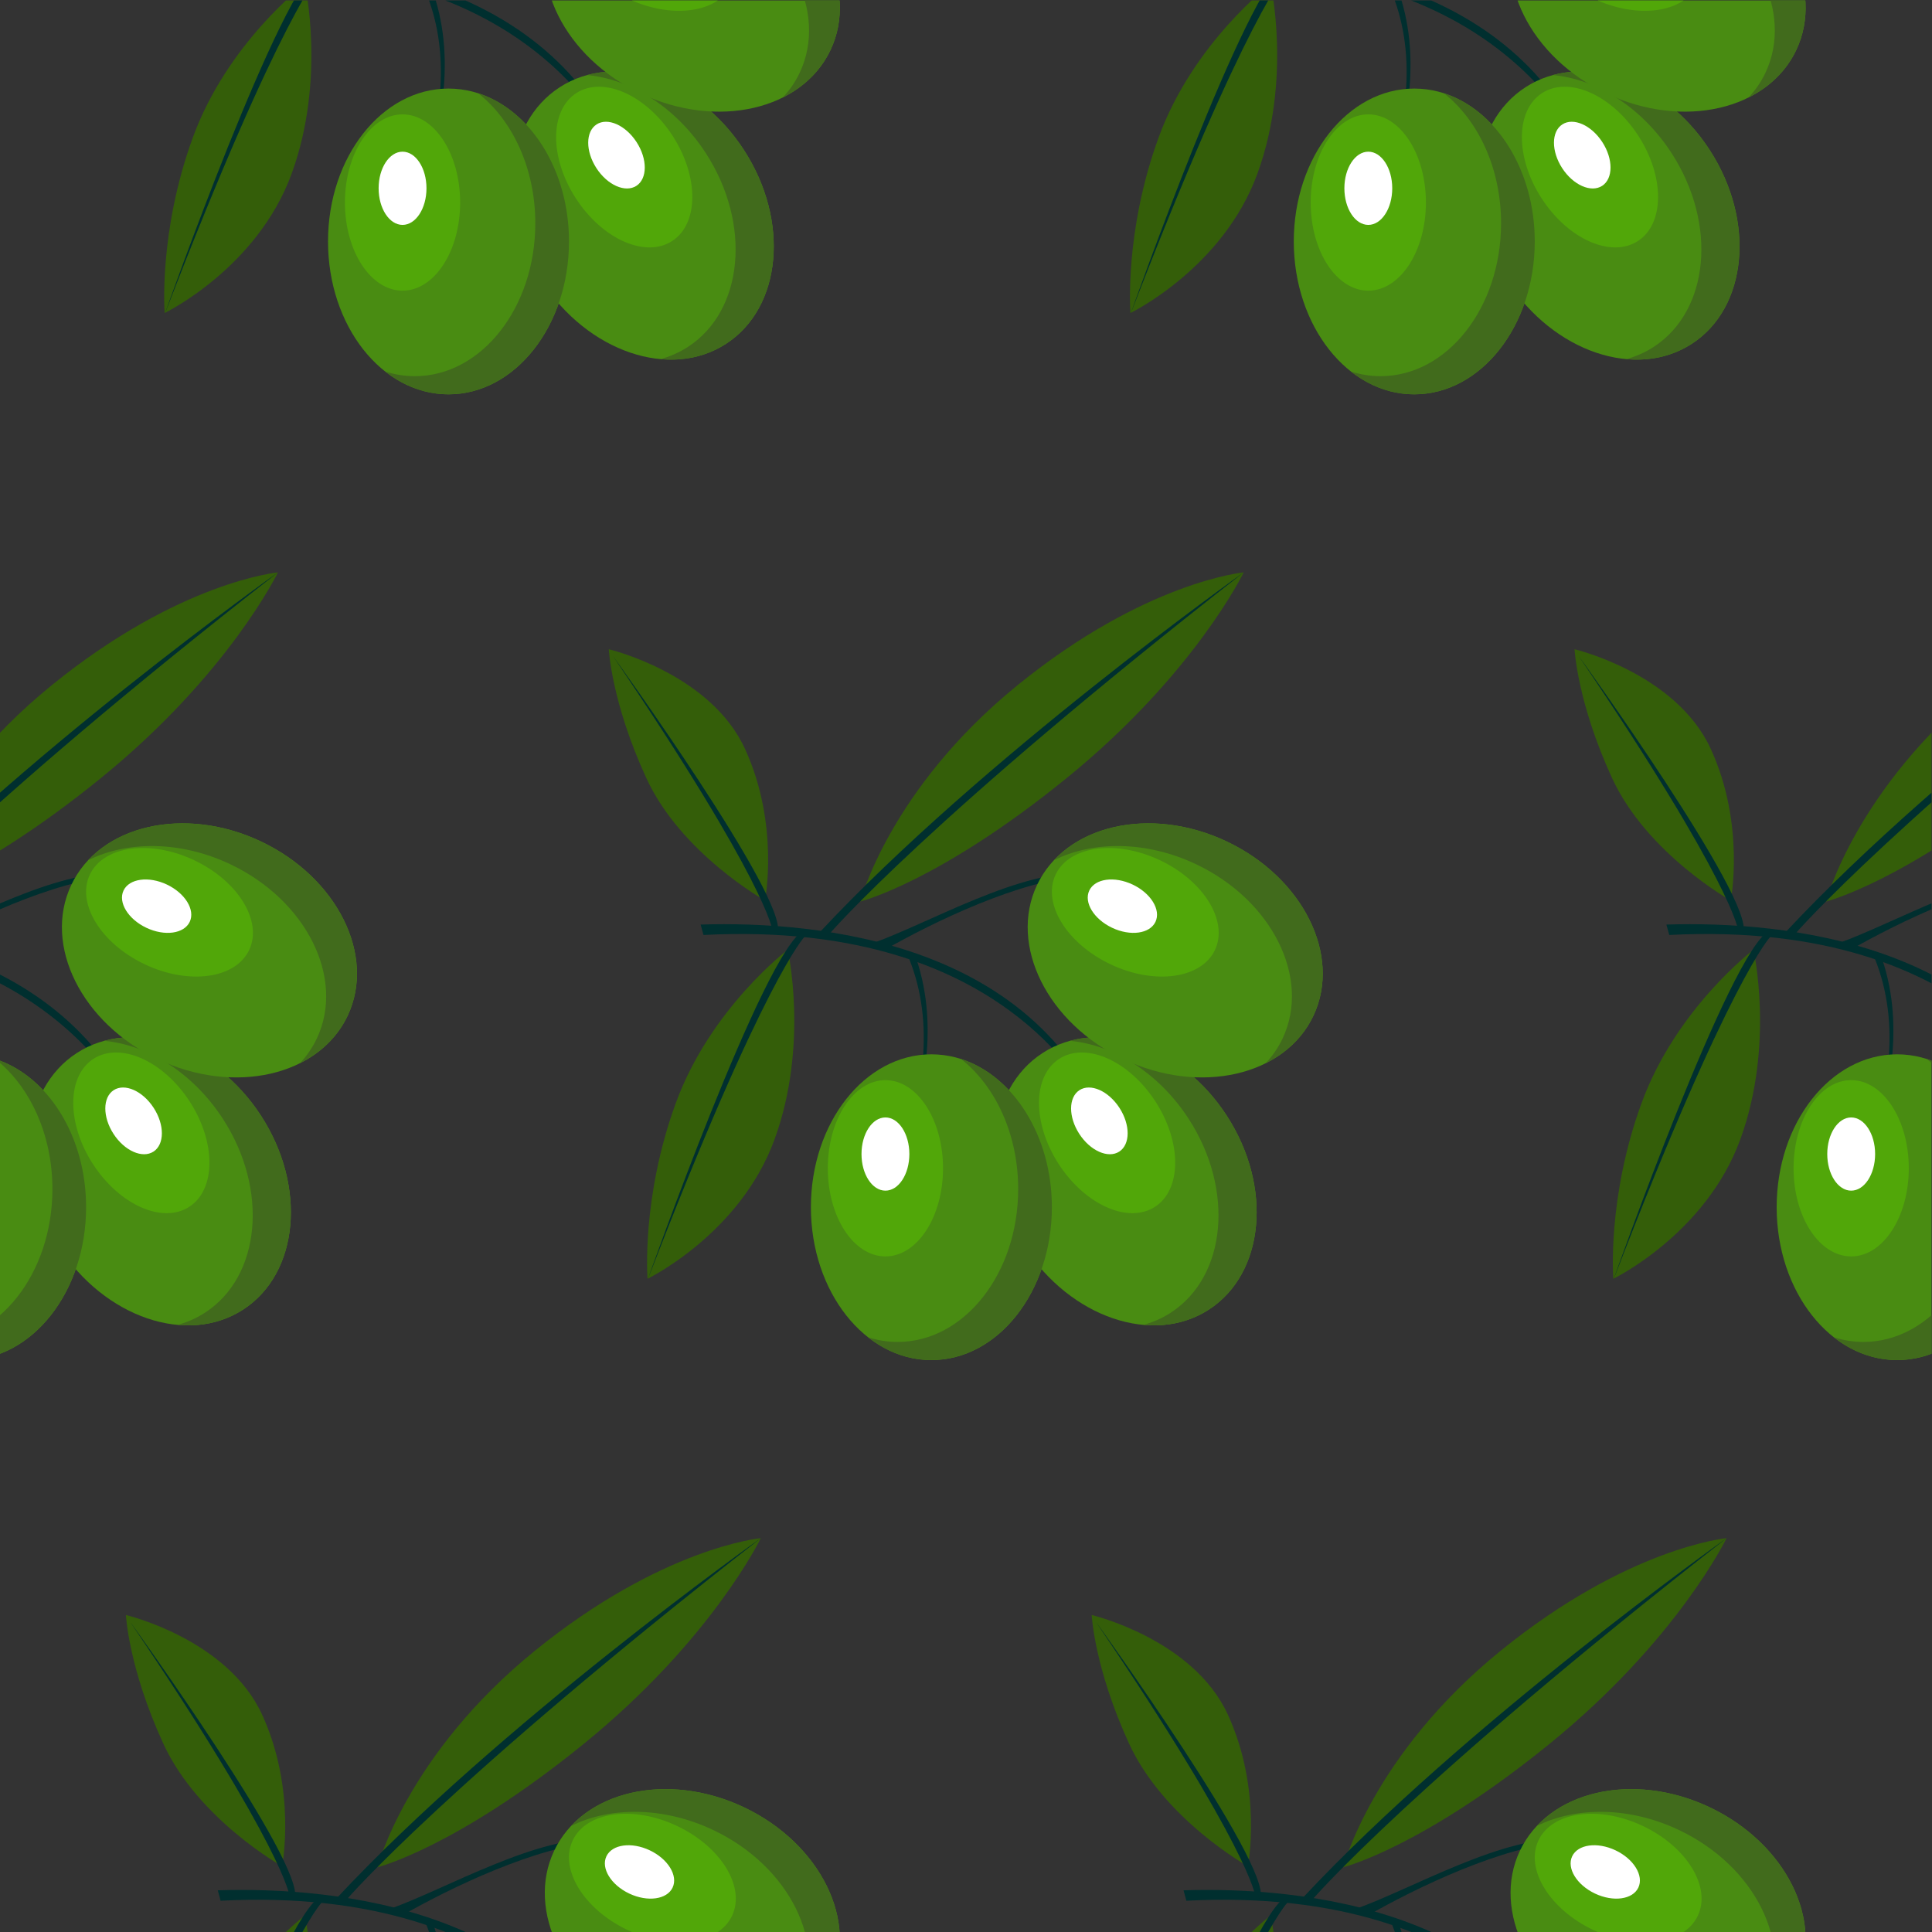 <?xml version="1.0" encoding="UTF-8"?>
<svg version="1.1" viewBox="0 0 800 800" xml:space="preserve" xmlns="http://www.w3.org/2000/svg"><rect x="0" y="0" width="800" height="800" fill="#333333" stroke="none"/><defs><clipPath id="d"><path d="m0 600h600v-600h-600z"/></clipPath><clipPath id="c"><path d="m600 0h-600v600h600z"/></clipPath><clipPath id="b"><path d="m600 600h600v-600h-600z"/></clipPath><clipPath id="a"><path d="m0 600h600v-600h-600z"/></clipPath></defs><g transform="matrix(1.333 0 0 -1.333 0 800)"><g clip-path="url(#d)"><g clip-path="url(#c)"><g clip-path="url(#b)"><path d="m645.23 246.32c-3.895 10.488-29.844 68.374-126.7 63.392l-0.886 3.235c36.566 1.143 105.99-5.231 127.58-66.627" fill="#002f2f"/><path d="m574.52 304.92c15.475 8.9 42.472 21.835 61.219 22.986l1.207 0.805c-19.474 1.662-48.325-15.326-65.847-21.55z" fill="#002f2f"/><path d="m626.75 225.15c0-26.227-16.757-47.488-37.427-47.488-20.671 0-37.426 21.261-37.426 47.488s16.755 47.488 37.426 47.488c20.67 0 37.427-21.261 37.427-47.488" fill="#498c12"/><path d="m626.75 225.15c0-26.223-16.758-47.488-37.427-47.488-7.219 0-13.965 2.592-19.679 7.091 2.946-0.949 6.037-1.456 9.215-1.456 20.669 0 37.427 21.265 37.427 47.487 0 17.064-7.091 32.027-17.747 40.397 16.21-5.207 28.211-23.84 28.211-46.031" fill="#416b1c"/><path d="m631.31 358.42c-39.732-32.263-64.081-38.318-64.081-38.318s9.134 34.95 48.866 67.212c39.731 32.264 70.237 35.022 70.237 35.022s-15.291-31.653-55.022-63.916" fill="#345e09"/><path d="m686.33 422.34s-81.313-57.742-131.88-111.98h3.479s30.988 35.922 128.4 111.98" fill="#002f2f"/></g><g clip-path="url(#a)"><path d="m495.23-53.677c-3.895 10.488-29.844 68.374-126.7 63.392l-0.886 3.235c36.566 1.144 105.99-5.231 127.58-66.627" fill="#002f2f"/><path d="m432.48 2.156c3.935-9.962 5.112-20.432 4.165-31.295h1.018c1.227 11.641 0.24 22.802-3.696 33.327z" fill="#002f2f"/><path d="m424.52 4.92c15.475 8.9 42.472 21.835 61.219 22.986l1.207 0.805c-19.474 1.662-48.325-15.326-65.847-21.55z" fill="#002f2f"/><path d="m531.06 38.756c23.71-11.21 35.769-35.446 26.934-54.133s-35.218-24.749-58.928-13.539-35.77 35.446-26.935 54.133 35.219 24.749 58.929 13.539" fill="#498c12"/><path d="m531.06 38.756c23.707-11.208 35.768-35.447 26.934-54.133-3.086-6.527-8.312-11.518-14.822-14.761 2.118 2.258 3.897 4.835 5.256 7.709 8.835 18.687-3.228 42.925-26.934 54.133-15.427 7.294-31.984 7.278-44.106 1.222 11.636 12.429 33.61 15.314 53.672 5.83" fill="#416b1c"/><path d="m510.31 32.943c13.67-6.463 21.328-18.946 17.102-27.881-4.223-8.936-18.73-10.94-32.4-4.477-13.671 6.463-21.328 18.946-17.104 27.882 4.225 8.935 18.732 10.939 32.402 4.476" fill="#51a709"/><path d="m501.83 25.376c5.677-2.685 8.857-7.869 7.103-11.58s-7.78-4.544-13.458-1.859c-5.677 2.684-8.857 7.869-7.103 11.58 1.755 3.711 7.78 4.544 13.458 1.859" fill="#fff"/><path d="m481.31 58.421c-39.732-32.263-64.081-38.318-64.081-38.318s9.134 34.95 48.866 67.212c39.731 32.264 70.237 35.023 70.237 35.023s-15.291-31.653-55.022-63.917" fill="#345e09"/><path d="m381.42 67.527c10.812-23.528 6.219-47.115 6.219-47.115s-26.084 14.56-36.897 38.088-11.627 39.967-11.627 39.967 31.491-7.411 42.305-30.94" fill="#345e09"/><path d="m390.61-53.773c-10.735-29.431-39.461-43.314-39.461-43.314s-1.981 25.084 8.754 54.515c10.737 29.431 34.793 47.689 34.793 47.689s6.651-29.459-4.086-58.89" fill="#345e09"/><path d="m351.15-97.489s36.34 102.79 48.575 108.59l0.217-1.949s-12.614-12.777-48.792-106.64" fill="#002f2f"/><path d="m340.44 96.324s54.628-75.501 51.104-85.962l-1.625 0.88s-1.536 14.315-49.479 85.082" fill="#002f2f"/><path d="m536.33 122.34s-81.313-57.743-131.88-111.98h3.479s30.988 35.922 128.4 111.98" fill="#002f2f"/><path d="m195.23-53.677c-3.895 10.488-29.844 68.374-126.7 63.392l-0.886 3.235c36.566 1.144 105.99-5.231 127.58-66.627" fill="#002f2f"/><path d="m132.48 2.156c3.935-9.962 5.112-20.432 4.165-31.295h1.018c1.226 11.641 0.24 22.802-3.696 33.327z" fill="#002f2f"/><path d="m124.51 4.92c15.477 8.9 42.474 21.835 61.22 22.986l1.208 0.805c-19.475 1.662-48.326-15.326-65.848-21.55z" fill="#002f2f"/><path d="m231.06 38.756c23.71-11.21 35.769-35.446 26.934-54.133s-35.218-24.749-58.928-13.539-35.77 35.446-26.935 54.133 35.218 24.749 58.929 13.539" fill="#498c12"/><path d="m231.06 38.756c23.706-11.208 35.769-35.447 26.934-54.133-3.086-6.527-8.312-11.518-14.822-14.761 2.118 2.258 3.897 4.835 5.256 7.709 8.835 18.687-3.227 42.925-26.934 54.133-15.427 7.294-31.984 7.278-44.107 1.222 11.637 12.429 33.611 15.314 53.673 5.83" fill="#416b1c"/><path d="m210.31 32.943c13.67-6.463 21.327-18.946 17.103-27.881-4.225-8.936-18.731-10.94-32.402-4.477-13.67 6.463-21.327 18.946-17.103 27.882 4.225 8.935 18.732 10.939 32.402 4.476" fill="#51a709"/><path d="m201.83 25.376c5.678-2.685 8.858-7.869 7.104-11.58-1.755-3.711-7.78-4.544-13.458-1.859-5.677 2.684-8.857 7.869-7.103 11.58 1.755 3.711 7.78 4.544 13.457 1.859" fill="#fff"/><path d="m181.31 58.421c-39.732-32.263-64.081-38.318-64.081-38.318s9.134 34.95 48.866 67.212c39.732 32.264 70.238 35.023 70.238 35.023s-15.292-31.653-55.023-63.917" fill="#345e09"/><path d="m81.417 67.527c10.813-23.528 6.22-47.115 6.22-47.115s-26.084 14.56-36.897 38.088-11.627 39.967-11.627 39.967 31.491-7.411 42.304-30.94" fill="#345e09"/><path d="m90.608-53.773c-10.736-29.431-39.463-43.314-39.463-43.314s-1.98 25.084 8.756 54.515 34.792 47.689 34.792 47.689 6.651-29.459-4.085-58.89" fill="#345e09"/><path d="m51.145-97.489s36.341 102.79 48.575 108.59l0.218-1.949s-12.614-12.777-48.793-106.64" fill="#002f2f"/><path d="m40.445 96.324s54.629-75.501 51.104-85.962l-1.625 0.88s-1.536 14.315-49.479 85.082" fill="#002f2f"/><path d="m236.33 122.34s-81.314-57.743-131.88-111.98h3.479s30.987 35.922 128.4 111.98" fill="#002f2f"/><path d="m645.23 246.32c-3.895 10.488-29.844 68.374-126.7 63.392l-0.886 3.235c36.566 1.143 105.99-5.231 127.58-66.627" fill="#002f2f"/><path d="m582.48 302.16c3.935-9.962 5.112-20.432 4.165-31.295h1.018c1.227 11.641 0.24 22.802-3.696 33.327z" fill="#002f2f"/><path d="m574.51 304.92c15.476 8.9 42.473 21.835 61.22 22.986l1.207 0.805c-19.474 1.662-48.325-15.326-65.847-21.55z" fill="#002f2f"/><path d="m626.75 225.15c0-26.227-16.757-47.488-37.427-47.488-20.671 0-37.426 21.261-37.426 47.488s16.755 47.488 37.426 47.488c20.67 0 37.427-21.261 37.427-47.488" fill="#498c12"/><path d="m626.75 225.15c0-26.223-16.758-47.488-37.427-47.488-7.219 0-13.965 2.592-19.679 7.091 2.946-0.949 6.037-1.456 9.215-1.456 20.669 0 37.427 21.265 37.427 47.487 0 17.064-7.091 32.027-17.747 40.397 16.21-5.207 28.211-23.84 28.211-46.031" fill="#416b1c"/><path d="m592.94 237.24c0-15.121-8.011-27.379-17.895-27.379s-17.897 12.258-17.897 27.379 8.013 27.379 17.897 27.379 17.895-12.258 17.895-27.379" fill="#51a709"/><path d="m582.48 241.66c0-6.28-3.329-11.371-7.433-11.371-4.106 0-7.433 5.091-7.433 11.371s3.327 11.372 7.433 11.372c4.104 0 7.433-5.092 7.433-11.372" fill="#fff"/><path d="m631.31 358.42c-39.732-32.263-64.081-38.318-64.081-38.318s9.134 34.95 48.866 67.212c39.731 32.264 70.237 35.022 70.237 35.022s-15.291-31.653-55.022-63.916" fill="#345e09"/><path d="m531.42 367.53c10.812-23.527 6.219-47.114 6.219-47.114s-26.084 14.559-36.897 38.087-11.627 39.967-11.627 39.967 31.491-7.411 42.305-30.94" fill="#345e09"/><path d="m540.61 246.23c-10.735-29.431-39.461-43.314-39.461-43.314s-1.981 25.084 8.754 54.515c10.737 29.431 34.793 47.689 34.793 47.689s6.651-29.459-4.086-58.89" fill="#345e09"/><path d="m501.15 202.51s36.34 102.79 48.574 108.59l0.218-1.949s-12.614-12.777-48.792-106.64" fill="#002f2f"/><path d="m490.44 396.32s54.628-75.501 51.104-85.962l-1.625 0.88s-1.536 14.315-49.479 85.082" fill="#002f2f"/><path d="m686.33 422.34s-81.313-57.742-131.88-111.98h3.479s30.988 35.922 128.4 111.98" fill="#002f2f"/><path d="m345.23 246.32c-3.895 10.488-29.844 68.374-126.7 63.392l-0.886 3.235c36.566 1.143 105.99-5.231 127.58-66.627" fill="#002f2f"/><path d="m345.35 246.01c0.136-0.37 0.242-0.668 0.306-0.886-0.105 0.298-0.201 0.588-0.306 0.886" fill="#002f2f"/><path d="m345.76 244.81c-0.04 0.104-0.072 0.209-0.105 0.313 0.048-0.137 0.08-0.241 0.105-0.313" fill="#002f2f"/><path d="m381.09 253.56c14.271-22.003 11.782-48.96-5.56-60.207-17.342-11.248-42.969-2.528-57.241 19.476-14.271 22.004-11.782 48.96 5.561 60.207 17.342 11.248 42.968 2.528 57.24-19.476" fill="#498c12"/><path d="m381.09 253.56c14.269-22.001 11.781-48.96-5.56-60.207-6.057-3.928-13.127-5.424-20.369-4.759 2.989 0.806 5.858 2.062 8.525 3.793 17.34 11.247 19.829 38.207 5.56 60.207-9.285 14.316-23.377 23.01-36.872 24.235 16.434 4.451 36.642-4.651 48.716-23.269" fill="#416b1c"/><path d="m358.92 257.99c8.227-12.686 8.176-27.331-0.117-32.709-8.292-5.378-21.685 0.546-29.913 13.233-8.228 12.686-8.176 27.331 0.117 32.709 8.292 5.378 21.684-0.546 29.913-13.233" fill="#51a709"/><path d="m347.74 256.01c3.417-5.27 3.396-11.352-0.048-13.585-3.445-2.235-9.006 0.226-12.424 5.496-3.417 5.269-3.396 11.351 0.049 13.585 3.443 2.233 9.005-0.228 12.423-5.496" fill="#fff"/><path d="m282.48 302.16c3.935-9.962 5.112-20.432 4.165-31.295h1.018c1.226 11.641 0.24 22.802-3.696 33.327z" fill="#002f2f"/><path d="m274.51 304.92c15.477 8.9 42.473 21.835 61.22 22.986l1.207 0.805c-19.474 1.662-48.325-15.326-65.847-21.55z" fill="#002f2f"/><path d="m326.75 225.15c0-26.227-16.757-47.488-37.427-47.488s-37.427 21.261-37.427 47.488 16.757 47.488 37.427 47.488 37.427-21.261 37.427-47.488" fill="#498c12"/><path d="m326.75 225.15c0-26.223-16.758-47.488-37.427-47.488-7.22 0-13.965 2.592-19.679 7.091 2.945-0.949 6.036-1.456 9.215-1.456 20.67 0 37.427 21.265 37.427 47.487 0 17.064-7.091 32.027-17.747 40.397 16.21-5.207 28.211-23.84 28.211-46.031" fill="#416b1c"/><path d="m292.94 237.24c0-15.121-8.012-27.379-17.897-27.379-9.883 0-17.896 12.258-17.896 27.379s8.013 27.379 17.896 27.379c9.885 0 17.897-12.258 17.897-27.379" fill="#51a709"/><path d="m282.48 241.66c0-6.28-3.328-11.371-7.434-11.371-4.105 0-7.432 5.091-7.432 11.371s3.327 11.372 7.432 11.372c4.106 0 7.434-5.092 7.434-11.372" fill="#fff"/><path d="m381.06 338.76c23.71-11.21 35.769-35.446 26.934-54.133s-35.218-24.749-58.928-13.539-35.77 35.446-26.935 54.133 35.219 24.749 58.929 13.539" fill="#498c12"/><path d="m381.06 338.76c23.707-11.209 35.768-35.447 26.934-54.133-3.086-6.527-8.311-11.518-14.822-14.761 2.118 2.258 3.897 4.835 5.256 7.709 8.835 18.687-3.228 42.925-26.934 54.134-15.427 7.293-31.984 7.277-44.106 1.221 11.636 12.429 33.61 15.314 53.672 5.83" fill="#416b1c"/><path d="m360.31 332.94c13.67-6.463 21.328-18.946 17.103-27.881-4.224-8.936-18.731-10.94-32.401-4.477-13.671 6.463-21.328 18.946-17.104 27.881 4.225 8.936 18.732 10.94 32.402 4.477" fill="#51a709"/><path d="m351.83 325.38c5.677-2.685 8.857-7.869 7.103-11.58-1.754-3.712-7.78-4.544-13.458-1.859-5.677 2.684-8.857 7.868-7.103 11.58 1.755 3.711 7.78 4.543 13.458 1.859" fill="#fff"/><path d="m331.31 358.42c-39.732-32.263-64.081-38.318-64.081-38.318s9.134 34.95 48.866 67.212c39.731 32.264 70.237 35.022 70.237 35.022s-15.291-31.653-55.022-63.916" fill="#345e09"/><path d="m231.42 367.53c10.813-23.527 6.22-47.114 6.22-47.114s-26.084 14.559-36.897 38.087-11.627 39.967-11.627 39.967 31.491-7.411 42.304-30.94" fill="#345e09"/><path d="m240.61 246.23c-10.736-29.431-39.463-43.314-39.463-43.314s-1.98 25.084 8.756 54.515 34.792 47.689 34.792 47.689 6.651-29.459-4.085-58.89" fill="#345e09"/><path d="m201.14 202.51s36.341 102.79 48.575 108.59l0.218-1.949s-12.614-12.777-48.793-106.64" fill="#002f2f"/><path d="m190.44 396.32s54.629-75.501 51.104-85.962l-1.625 0.88s-1.536 14.315-49.479 85.082" fill="#002f2f"/><path d="m386.33 422.34s-81.313-57.742-131.88-111.98h3.479s30.987 35.922 128.4 111.98" fill="#002f2f"/><path d="m45.233 246.32c-3.895 10.488-29.844 68.374-126.7 63.392l-0.886 3.235c36.566 1.143 105.99-5.231 127.58-66.627" fill="#002f2f"/><path d="m45.346 246.01c0.137-0.37 0.241-0.668 0.306-0.886-0.105 0.298-0.201 0.588-0.306 0.886" fill="#002f2f"/><path d="m45.756 244.81c-0.04 0.104-0.072 0.209-0.104 0.313 0.048-0.137 0.08-0.241 0.104-0.313" fill="#002f2f"/><path d="m81.086 253.56c14.271-22.003 11.782-48.96-5.56-60.207-17.342-11.248-42.969-2.528-57.241 19.476-14.271 22.004-11.782 48.96 5.56 60.207 17.343 11.248 42.97 2.528 57.241-19.476" fill="#498c12"/><path d="m81.086 253.56c14.269-22.001 11.781-48.96-5.56-60.207-6.057-3.928-13.126-5.424-20.369-4.759 2.989 0.806 5.857 2.062 8.525 3.793 17.341 11.247 19.829 38.207 5.56 60.207-9.285 14.316-23.376 23.01-36.872 24.235 16.434 4.451 36.641-4.651 48.716-23.269" fill="#416b1c"/><path d="m58.922 257.99c8.228-12.686 8.177-27.331-0.116-32.709-8.292-5.378-21.685 0.546-29.913 13.233-8.228 12.686-8.176 27.331 0.116 32.709 8.293 5.378 21.685-0.546 29.913-13.233" fill="#51a709"/><path d="m47.735 256.01c3.417-5.27 3.396-11.352-0.048-13.585-3.444-2.235-9.007 0.226-12.424 5.496-3.418 5.269-3.396 11.351 0.048 13.585 3.444 2.233 9.006-0.228 12.424-5.496" fill="#fff"/><path d="m-25.486 304.92c15.477 8.9 42.474 21.835 61.22 22.986l1.208 0.805c-19.475 1.662-48.326-15.326-65.848-21.55z" fill="#002f2f"/><path d="m26.747 225.15c0-26.227-16.757-47.488-37.427-47.488s-37.427 21.261-37.427 47.488 16.757 47.488 37.427 47.488 37.427-21.261 37.427-47.488" fill="#498c12"/><path d="m26.747 225.15c0-26.223-16.758-47.488-37.427-47.488-7.22 0-13.965 2.592-19.679 7.091 2.945-0.949 6.036-1.456 9.215-1.456 20.67 0 37.427 21.265 37.427 47.487 0 17.064-7.091 32.027-17.747 40.397 16.21-5.207 28.211-23.84 28.211-46.031" fill="#416b1c"/><path d="m81.057 338.76c23.71-11.21 35.769-35.446 26.934-54.133s-35.218-24.749-58.928-13.539-35.77 35.446-26.935 54.133 35.218 24.749 58.929 13.539" fill="#498c12"/><path d="m81.057 338.76c23.706-11.209 35.769-35.447 26.934-54.133-3.086-6.527-8.312-11.518-14.822-14.761 2.118 2.258 3.897 4.835 5.256 7.709 8.835 18.687-3.227 42.925-26.934 54.134-15.427 7.293-31.984 7.277-44.107 1.221 11.637 12.429 33.611 15.314 53.673 5.83" fill="#416b1c"/><path d="m60.308 332.94c13.67-6.463 21.327-18.946 17.103-27.881-4.225-8.936-18.731-10.94-32.402-4.477-13.67 6.463-21.327 18.946-17.103 27.881 4.225 8.936 18.732 10.94 32.402 4.477" fill="#51a709"/><path d="m51.833 325.38c5.678-2.685 8.858-7.869 7.104-11.58-1.755-3.712-7.78-4.544-13.458-1.859-5.677 2.684-8.857 7.868-7.103 11.58 1.755 3.711 7.78 4.543 13.457 1.859" fill="#fff"/><path d="m31.306 358.42c-39.732-32.263-64.081-38.318-64.081-38.318s9.134 34.95 48.866 67.212c39.732 32.264 70.238 35.022 70.238 35.022s-15.292-31.653-55.023-63.916" fill="#345e09"/><path d="m86.329 422.34s-81.314-57.742-131.88-111.98h3.479s30.987 35.922 128.4 111.98" fill="#002f2f"/><path d="m495.23 546.32c-3.895 10.488-29.844 68.374-126.7 63.392l-0.886 3.235c36.566 1.143 105.99-5.231 127.58-66.627" fill="#002f2f"/><path d="m495.35 546.01c0.136-0.37 0.242-0.668 0.306-0.885-0.105 0.297-0.201 0.587-0.306 0.885" fill="#002f2f"/><path d="m495.76 544.81c-0.04 0.104-0.072 0.209-0.105 0.314 0.048-0.137 0.08-0.242 0.105-0.314" fill="#002f2f"/><path d="m531.09 553.56c14.271-22.003 11.782-48.959-5.56-60.207s-42.969-2.528-57.241 19.476c-14.271 22.004-11.782 48.959 5.56 60.207 17.343 11.248 42.969 2.528 57.241-19.476" fill="#498c12"/><path d="m531.09 553.56c14.269-22 11.781-48.96-5.56-60.207-6.057-3.928-13.127-5.424-20.369-4.759 2.989 0.806 5.858 2.063 8.525 3.793 17.34 11.247 19.829 38.206 5.56 60.207-9.285 14.316-23.377 23.01-36.872 24.235 16.434 4.452 36.642-4.651 48.716-23.269" fill="#416b1c"/><path d="m508.92 557.99c8.227-12.686 8.176-27.33-0.117-32.709-8.292-5.378-21.685 0.546-29.913 13.233-8.228 12.686-8.176 27.33 0.117 32.709 8.292 5.378 21.684-0.546 29.913-13.233" fill="#51a709"/><path d="m497.74 556.01c3.417-5.269 3.396-11.352-0.048-13.585-3.445-2.234-9.006 0.226-12.424 5.495-3.417 5.27-3.396 11.352 0.049 13.585 3.443 2.234 9.005-0.226 12.423-5.495" fill="#fff"/><path d="m432.48 602.16c3.935-9.962 5.112-20.432 4.165-31.295h1.018c1.227 11.64 0.24 22.802-3.696 33.327z" fill="#002f2f"/><path d="m476.75 525.15c0-26.227-16.757-47.488-37.427-47.488-20.671 0-37.426 21.261-37.426 47.488s16.755 47.488 37.426 47.488c20.67 0 37.427-21.261 37.427-47.488" fill="#498c12"/><path d="m476.75 525.15c0-26.223-16.758-47.488-37.427-47.488-7.219 0-13.965 2.592-19.679 7.091 2.946-0.949 6.037-1.457 9.215-1.457 20.669 0 37.427 21.266 37.427 47.488 0 17.064-7.091 32.026-17.747 40.397 16.21-5.208 28.211-23.841 28.211-46.031" fill="#416b1c"/><path d="m442.94 537.24c0-15.121-8.012-27.379-17.896-27.379s-17.897 12.258-17.897 27.379 8.013 27.379 17.897 27.379 17.896-12.258 17.896-27.379" fill="#51a709"/><path d="m432.48 541.66c0-6.28-3.329-11.371-7.433-11.371-4.106 0-7.433 5.091-7.433 11.371s3.327 11.372 7.433 11.372c4.104 0 7.433-5.092 7.433-11.372" fill="#fff"/><path d="m531.06 638.76c23.71-11.21 35.769-35.446 26.934-54.133s-35.218-24.748-58.928-13.539c-23.71 11.21-35.77 35.446-26.935 54.133s35.219 24.749 58.929 13.539" fill="#498c12"/><path d="m531.06 638.76c23.707-11.208 35.768-35.447 26.934-54.133-3.086-6.527-8.312-11.517-14.822-14.761 2.118 2.258 3.897 4.835 5.256 7.709 8.835 18.687-3.228 42.925-26.934 54.134-15.427 7.293-31.984 7.277-44.106 1.221 11.636 12.429 33.61 15.314 53.672 5.83" fill="#416b1c"/><path d="m510.31 632.94c13.67-6.463 21.328-18.946 17.102-27.881-4.223-8.936-18.73-10.94-32.4-4.477-13.671 6.463-21.328 18.946-17.104 27.881 4.225 8.936 18.732 10.94 32.402 4.477" fill="#51a709"/><path d="m390.61 546.23c-10.735-29.432-39.461-43.313-39.461-43.313s-1.981 25.083 8.754 54.514c10.737 29.431 34.793 47.689 34.793 47.689s6.651-29.459-4.086-58.89" fill="#345e09"/><path d="m351.15 502.51s36.34 102.79 48.575 108.59l0.217-1.949s-12.614-12.777-48.792-106.64" fill="#002f2f"/><path d="m195.23 546.32c-3.895 10.488-29.844 68.374-126.7 63.392l-0.886 3.235c36.566 1.143 105.99-5.231 127.58-66.627" fill="#002f2f"/><path d="m195.35 546.01c0.137-0.37 0.241-0.668 0.306-0.885-0.105 0.297-0.201 0.587-0.306 0.885" fill="#002f2f"/><path d="m195.76 544.81c-0.04 0.104-0.072 0.209-0.104 0.314 0.048-0.137 0.08-0.242 0.104-0.314" fill="#002f2f"/><path d="m231.09 553.56c14.271-22.003 11.782-48.959-5.56-60.207s-42.969-2.528-57.241 19.476c-14.271 22.004-11.782 48.959 5.56 60.207 17.343 11.248 42.97 2.528 57.241-19.476" fill="#498c12"/><path d="m231.09 553.56c14.269-22 11.781-48.96-5.56-60.207-6.057-3.928-13.126-5.424-20.369-4.759 2.989 0.806 5.857 2.063 8.525 3.793 17.341 11.247 19.829 38.206 5.56 60.207-9.285 14.316-23.376 23.01-36.872 24.235 16.434 4.452 36.641-4.651 48.716-23.269" fill="#416b1c"/><path d="m208.92 557.99c8.228-12.686 8.177-27.33-0.116-32.709-8.292-5.378-21.685 0.546-29.913 13.233-8.228 12.686-8.176 27.33 0.116 32.709 8.293 5.378 21.685-0.546 29.913-13.233" fill="#51a709"/><path d="m197.74 556.01c3.417-5.269 3.396-11.352-0.048-13.585-3.444-2.234-9.007 0.226-12.424 5.495-3.418 5.27-3.396 11.352 0.048 13.585 3.444 2.234 9.006-0.226 12.424-5.495" fill="#fff"/><path d="m132.48 602.16c3.935-9.962 5.112-20.432 4.165-31.295h1.018c1.226 11.64 0.24 22.802-3.696 33.327z" fill="#002f2f"/><path d="m176.75 525.15c0-26.227-16.757-47.488-37.427-47.488s-37.427 21.261-37.427 47.488 16.757 47.488 37.427 47.488 37.427-21.261 37.427-47.488" fill="#498c12"/><path d="m176.75 525.15c0-26.223-16.758-47.488-37.427-47.488-7.22 0-13.965 2.592-19.679 7.091 2.945-0.949 6.036-1.457 9.215-1.457 20.67 0 37.427 21.266 37.427 47.488 0 17.064-7.091 32.026-17.747 40.397 16.21-5.208 28.211-23.841 28.211-46.031" fill="#416b1c"/><path d="m142.94 537.24c0-15.121-8.012-27.379-17.897-27.379-9.883 0-17.896 12.258-17.896 27.379s8.013 27.379 17.896 27.379c9.885 0 17.897-12.258 17.897-27.379" fill="#51a709"/><path d="m132.48 541.66c0-6.28-3.328-11.371-7.434-11.371-4.105 0-7.432 5.091-7.432 11.371s3.327 11.372 7.432 11.372c4.106 0 7.434-5.092 7.434-11.372" fill="#fff"/><path d="m231.06 638.76c23.71-11.21 35.769-35.446 26.934-54.133s-35.218-24.748-58.928-13.539c-23.71 11.21-35.77 35.446-26.935 54.133s35.218 24.749 58.929 13.539" fill="#498c12"/><path d="m231.06 638.76c23.706-11.208 35.769-35.447 26.934-54.133-3.086-6.527-8.312-11.517-14.822-14.761 2.118 2.258 3.897 4.835 5.256 7.709 8.835 18.687-3.227 42.925-26.934 54.134-15.427 7.293-31.984 7.277-44.107 1.221 11.637 12.429 33.611 15.314 53.673 5.83" fill="#416b1c"/><path d="m210.31 632.94c13.67-6.463 21.327-18.946 17.103-27.881-4.225-8.936-18.731-10.94-32.402-4.477-13.67 6.463-21.327 18.946-17.103 27.881 4.225 8.936 18.732 10.94 32.402 4.477" fill="#51a709"/><path d="m90.608 546.23c-10.736-29.432-39.463-43.313-39.463-43.313s-1.98 25.083 8.756 54.514 34.792 47.689 34.792 47.689 6.651-29.459-4.085-58.89" fill="#345e09"/><path d="m51.145 502.51s36.341 102.79 48.575 108.59l0.218-1.949s-12.614-12.777-48.793-106.64" fill="#002f2f"/></g></g></g></g></svg>
